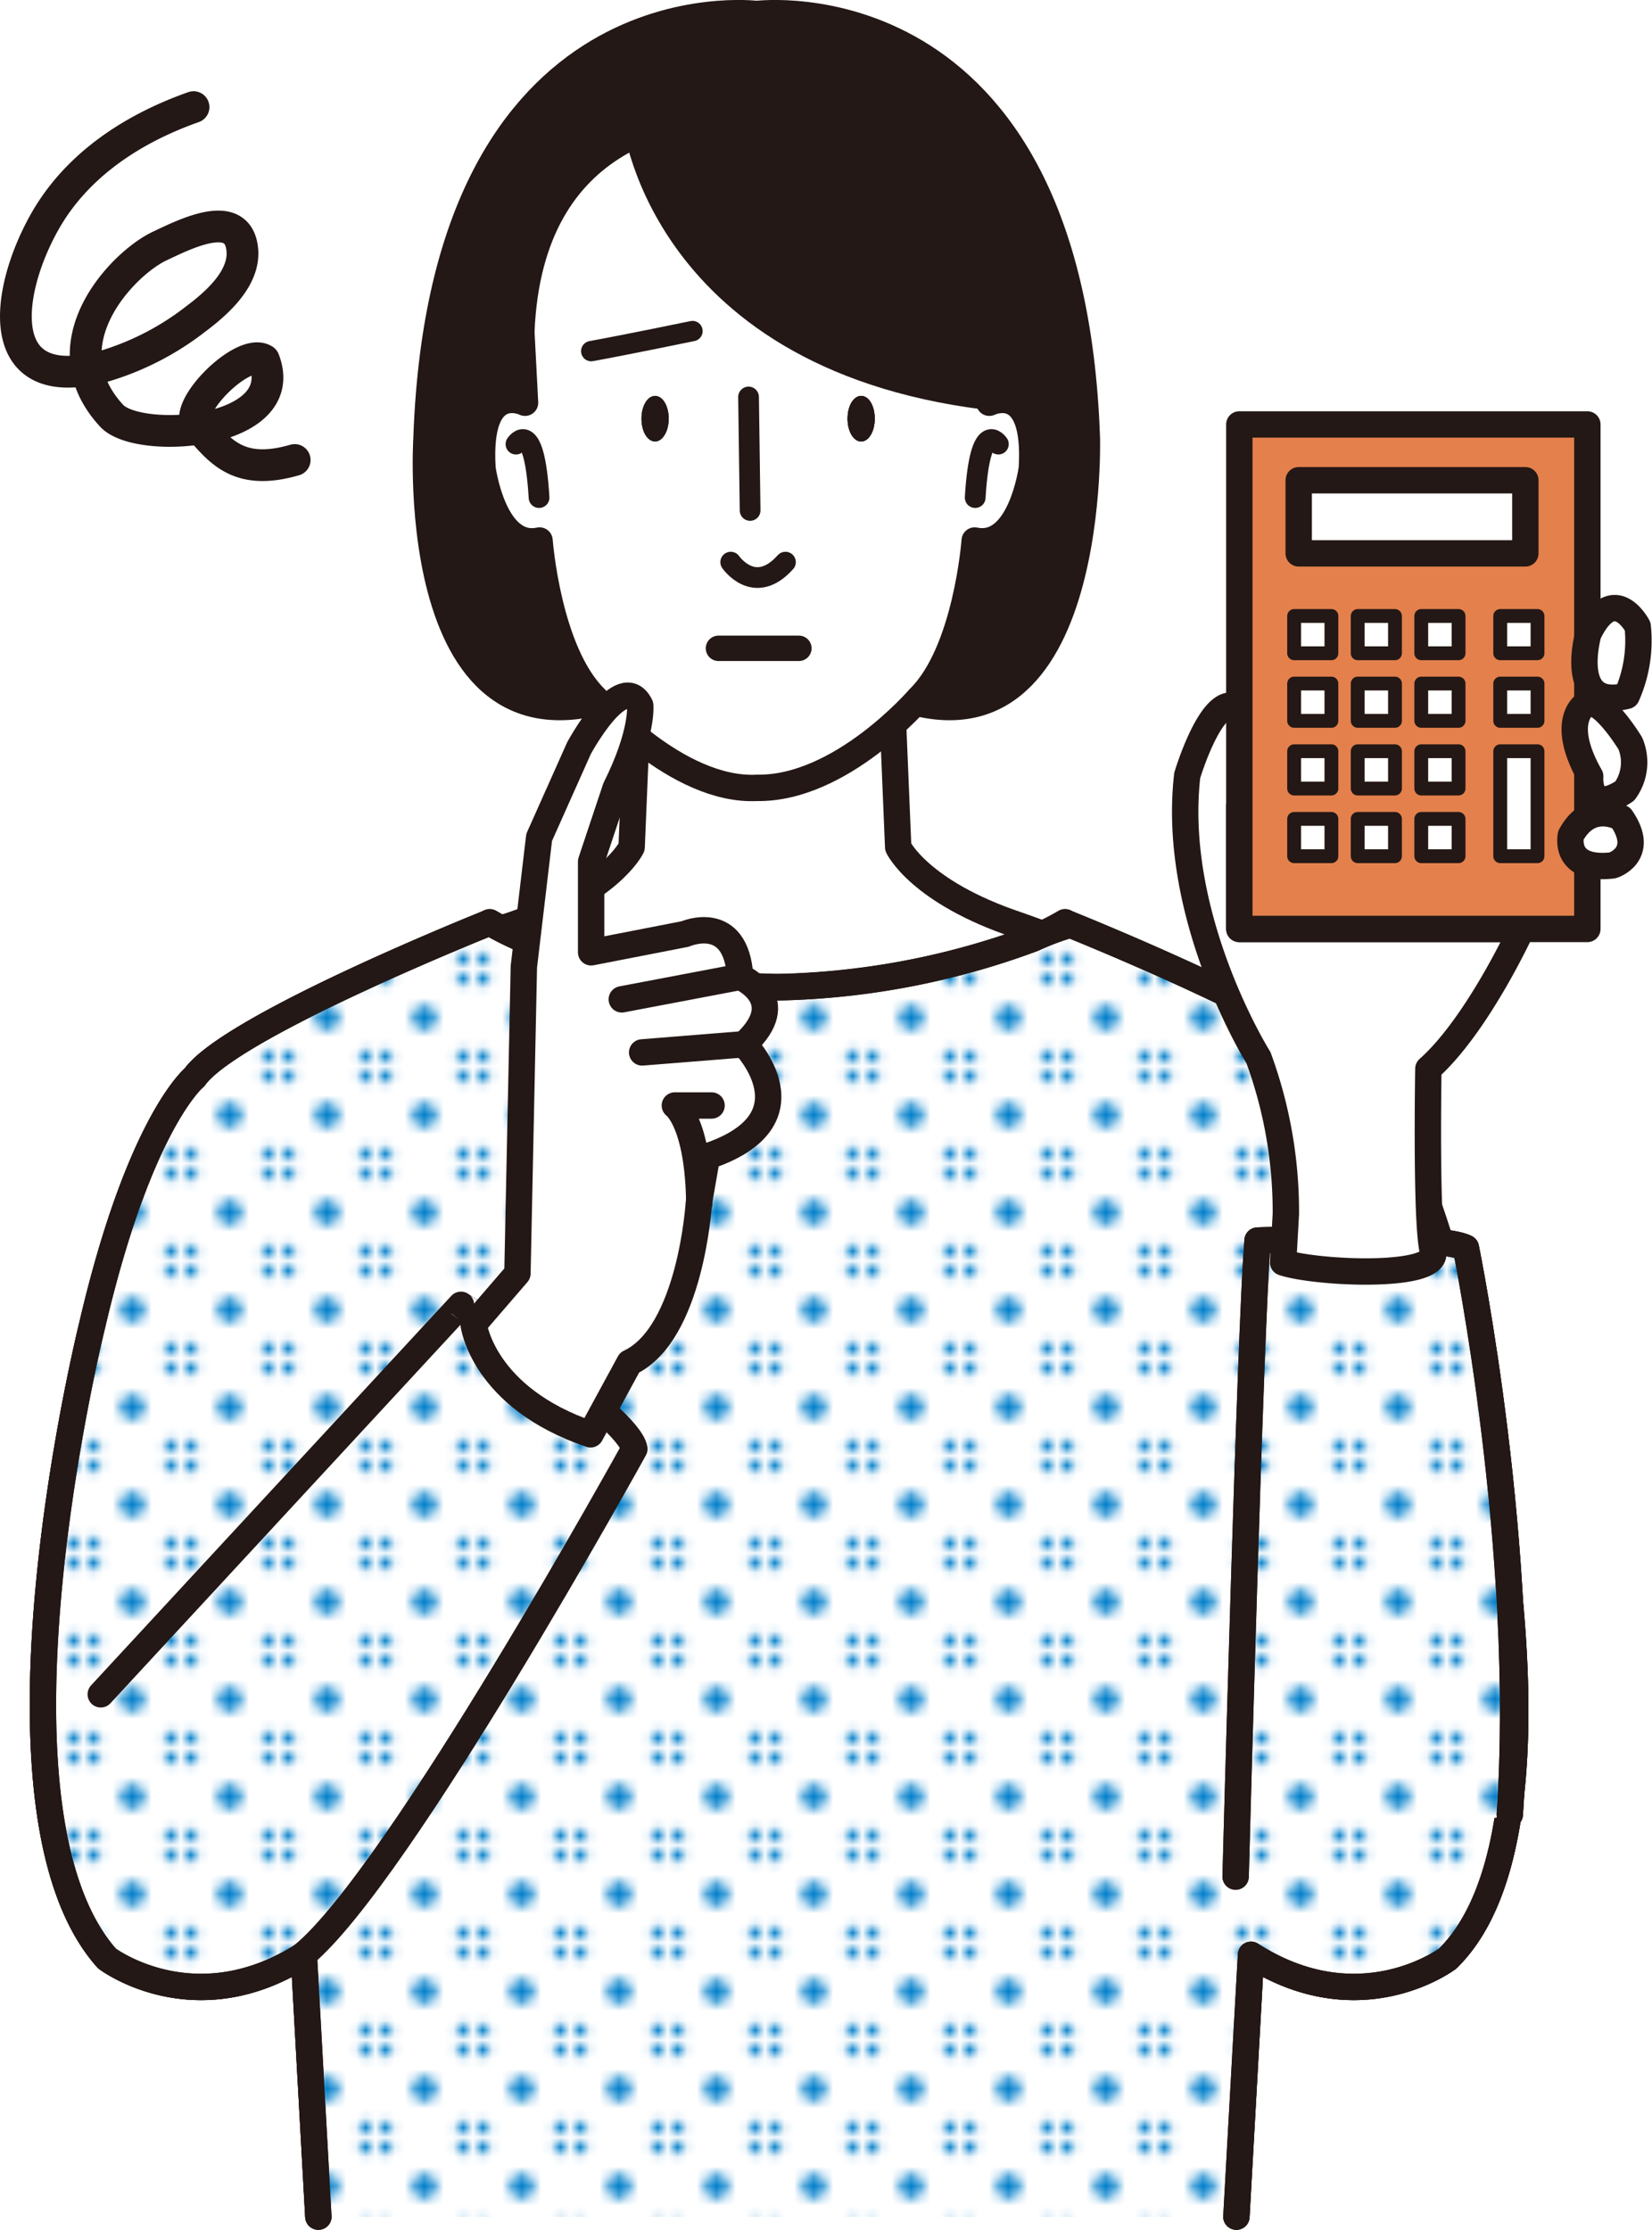 <svg xmlns="http://www.w3.org/2000/svg" xmlns:xlink="http://www.w3.org/1999/xlink" viewBox="0 0 169.69 228.99"><defs><style>.cls-1,.cls-10,.cls-20,.cls-22,.cls-5,.cls-9{fill:none;}.cls-2{fill:#007eca;}.cls-13,.cls-17,.cls-18,.cls-19,.cls-21,.cls-3,.cls-6,.cls-7{fill:#fff;}.cls-10,.cls-11,.cls-12,.cls-13,.cls-14,.cls-15,.cls-16,.cls-17,.cls-18,.cls-19,.cls-20,.cls-21,.cls-22,.cls-3,.cls-4,.cls-5,.cls-6,.cls-7,.cls-9{stroke:#231815;stroke-linecap:round;stroke-linejoin:round;}.cls-15,.cls-3{stroke-width:2.71px;}.cls-11,.cls-12,.cls-4,.cls-8{fill:#231815;}.cls-16,.cls-17,.cls-4{stroke-width:2.71px;}.cls-12,.cls-5,.cls-6{stroke-width:2.71px;}.cls-10,.cls-11,.cls-7{stroke-width:2.13px;}.cls-9{stroke-width:2.09px;}.cls-13,.cls-14{stroke-width:2.71px;}.cls-14,.cls-15{fill:url(#新規パターンスウォッチ_3);}.cls-16{fill:#e4804c;}.cls-18{stroke-width:1.42px;}.cls-19{stroke-width:2.61px;}.cls-20,.cls-21{stroke-width:2.71px;}.cls-22{stroke-width:3.26px;}</style><pattern id="新規パターンスウォッチ_3" data-name="新規パターンスウォッチ 3" width="9.04" height="9.04" patternTransform="translate(-0.92)" patternUnits="userSpaceOnUse" viewBox="0 0 9.04 9.04"><rect class="cls-1" width="9.04" height="9.04"/><path class="cls-2" d="M1.24,0A1.25,1.25,0,0,1,0,1.24,1.24,1.24,0,0,1-1.24,0,1.24,1.24,0,0,1,0-1.24,1.25,1.25,0,0,1,1.24,0Z"/><path class="cls-2" d="M10.28,0A1.24,1.24,0,0,1,9,1.24,1.25,1.25,0,0,1,7.8,0,1.25,1.25,0,0,1,9-1.24,1.24,1.24,0,0,1,10.28,0Z"/><path class="cls-2" d="M1.24,9A1.24,1.24,0,0,1,0,10.28,1.23,1.23,0,0,1-1.24,9,1.24,1.24,0,0,1,0,7.8,1.25,1.25,0,0,1,1.24,9Z"/><path class="cls-2" d="M5.76,4.52A1.24,1.24,0,1,1,4.52,3.28,1.24,1.24,0,0,1,5.76,4.52Z"/><path class="cls-2" d="M10.28,9A1.24,1.24,0,0,1,7.8,9a1.24,1.24,0,0,1,2.48,0Z"/></pattern></defs><g id="レイヤー_2" data-name="レイヤー 2"><g id="文字"><path class="cls-3" d="M104.55,95c-10.14-3.39-12.29-8-12.29-8l-.69-16.58-1.9.87c-4-5.79-9.59,2.3-11.1,4.75-1.51-2.45-7-10.54-11.1-4.75l-1.9-.87-.69,16.58s-2.14,4.58-12.29,8c0,0-33.19,10.56-12.5,17.18,0,0,72,6.62,83.55-5C123.64,107.24,121.87,101,104.55,95Z"/><path class="cls-4" d="M77.73,1.44S45.48-2.66,43.81,45c0,0-2.39,36.63,22,25.51l23.61-14Z"/><path class="cls-4" d="M77.73,1.44S110-2.66,111.64,45c0,0,1,36.63-22,25.51L66,56.47Z"/><path class="cls-5" d="M75.06,57.73s2.44,3.56,5.62,0"/><path class="cls-6" d="M101.62,41.36l.38-7.29c-.87-20.82-16.93-22.75-24.23-22.54-7.3-.21-23.36,1.72-24.22,22.54l.38,7.29S49,38.93,49.56,48.1c0,0,1.12,8.43,5.86,7.41,0,0,.85,11.45,5.73,16.21,0,0,8.35,9.62,16.62,9.19,8.61.14,16.63-9.19,16.63-9.19,4.88-4.76,5.72-16.21,5.72-16.21,4.75,1,5.87-7.41,5.87-7.41C106.55,38.93,101.62,41.36,101.62,41.36Z"/><path class="cls-7" d="M53,45.61s1.87-2.87,2.37,5.49"/><path class="cls-8" d="M89.85,43c0,1.29-.62,2.34-1.39,2.34s-1.4-1-1.4-2.34.62-2.34,1.4-2.34S89.85,41.66,89.85,43Z"/><path class="cls-8" d="M68.69,43c0,1.29-.63,2.34-1.4,2.34s-1.4-1-1.4-2.34.63-2.34,1.4-2.34S68.69,41.66,68.69,43Z"/><path class="cls-8" d="M89.85,43c0,1.29-.62,2.34-1.39,2.34s-1.4-1-1.4-2.34.62-2.34,1.4-2.34S89.85,41.66,89.85,43Z"/><path class="cls-9" d="M71.13,34s-6.72,1.39-10.4,2.06"/><path class="cls-8" d="M68.69,43c0,1.29-.63,2.34-1.4,2.34s-1.4-1-1.4-2.34.63-2.34,1.4-2.34S68.69,41.66,68.69,43Z"/><path class="cls-9" d="M84.61,34S90.84,32.24,95,36.09"/><path class="cls-8" d="M87.06,43c0,1.29.62,2.34,1.4,2.34s1.39-1,1.39-2.34-.62-2.34-1.39-2.34S87.06,41.66,87.06,43Z"/><path class="cls-10" d="M75.06,57.73s2.44,3.56,5.62,0"/><line class="cls-11" x1="76.89" y1="40.77" x2="77.05" y2="52.42"/><path class="cls-7" d="M102.55,45.61s-1.88-2.87-2.38,5.49"/><path class="cls-12" d="M65.32,12.52s2.89,25.65,39.29,28.54C104.61,41.06,101.3-1.54,65.32,12.52Z"/><path class="cls-3" d="M126.92,192.72s1.5-56.31,2.25-65.32c0,0,18.4-.75,21.4.75,0,0,6.38,31.16,4.51,58.19"/><path class="cls-13" d="M127,227.64l1.5-26.89c11.23,7.2,20.21.38,20.21.38,14.67-14.41,1.5-65.12,1.5-65.12-4.87-20.82-10.48-25.37-10.48-25.37-3.75-5.3-30.33-15.52-30.33-15.52l-.09,0,.09-.41a30.72,30.72,0,0,1-3.28,1.65,79.57,79.57,0,0,1-26,5h-.54a79.58,79.58,0,0,1-26-5,30.72,30.72,0,0,1-3.28-1.65l.09.41-.09,0s-26.58,10.22-30.32,15.52c0,0-5.62,4.55-10.49,25.37,0,0-12.37,49.58,1.5,65.12,0,0,9,6.82,20.22-.38l1.49,26.89"/><path class="cls-13" d="M127,227.64l1.5-26.89c11.23,7.2,20.21.38,20.21.38,14.67-14.41,1.5-65.12,1.5-65.12-4.87-20.82-10.48-25.37-10.48-25.37-3.75-5.3-30.33-15.9-30.33-15.9a2.17,2.17,0,0,0-.09.41h0a26.18,26.18,0,0,0-3.19,1.24,79.57,79.57,0,0,1-26,5h-.54a79.58,79.58,0,0,1-26-5,30.72,30.72,0,0,1-3.28-1.65h0s-26.58,10.6-30.32,15.9c0,0-5.62,4.55-10.49,25.37,0,0-12.37,49.58,1.5,65.12,0,0,9,6.82,20.22-.38l1.49,26.89"/><path class="cls-14" d="M127,227.64l1.5-26.89c11.23,7.2,20.21.38,20.21.38,14.67-14.41,1.5-65.12,1.5-65.12-4.87-20.82-10.48-25.37-10.48-25.37-3.75-5.3-30.33-15.9-30.33-15.9a2.17,2.17,0,0,0-.09.41h0a26.18,26.18,0,0,0-3.19,1.24,79.57,79.57,0,0,1-26,5h-.54a79.58,79.58,0,0,1-26-5,30.72,30.72,0,0,1-3.28-1.65h0s-26.58,10.6-30.32,15.9c0,0-5.62,4.55-10.49,25.37,0,0-12.37,49.58,1.5,65.12,0,0,9,6.82,20.22-.38l1.49,26.89"/><path class="cls-3" d="M126.92,192.72s1.5-56.31,2.25-65.32c0,0,18.4-.75,21.4.75,0,0,6.38,31.16,4.51,58.19"/><path class="cls-15" d="M126.92,192.72s1.5-56.31,2.25-65.32c0,0,18.4-.75,21.4.75,0,0,6.38,31.16,4.51,58.19"/><path class="cls-3" d="M132.08,124.68a45.82,45.82,0,0,0-2.81-16.05s-9-14.36-7.32-29c0,0,2.53-8.45,5.06-7,0,0,1.69,5.91.29,10.14V95.4h29s-4.51,9.85-9.58,14.36c0,0-.28,15.95.47,18.77s-12,2.25-15.39,1.12Z"/><polygon class="cls-16" points="163.05 95.4 127.3 95.4 127.3 43.59 163.05 43.59 163.05 83.01 163.05 90.89 163.05 95.4"/><path class="cls-17" d="M166.53,84s-3.19-1.88-5.17,1.78c0,0-.84,3.66,4.23,3.1C165.59,88.92,169.15,87.8,166.53,84Z"/><path class="cls-17" d="M166.9,81.23a5,5,0,0,0,.56-4.89s-3.19-5.25-4.69-3.94c0,0-2.63,1.69.57,7.32C163.34,79.72,163,83.85,166.9,81.23Z"/><path class="cls-17" d="M167.09,71.46a13.9,13.9,0,0,0,1.13-7.13s-2.44-4.69-5.07.75C163.15,65.08,160.9,73,167.09,71.46Z"/><rect class="cls-13" x="133.4" y="49.32" width="23.28" height="7.51"/><rect class="cls-18" x="132.93" y="63.26" width="3.83" height="3.83"/><rect class="cls-18" x="139.46" y="63.26" width="3.83" height="3.83"/><rect class="cls-18" x="145.99" y="63.26" width="3.83" height="3.83"/><rect class="cls-18" x="132.93" y="70.2" width="3.83" height="3.83"/><rect class="cls-18" x="139.46" y="70.2" width="3.83" height="3.83"/><rect class="cls-18" x="145.99" y="70.2" width="3.83" height="3.83"/><rect class="cls-18" x="132.93" y="77.15" width="3.83" height="3.83"/><rect class="cls-18" x="139.46" y="77.15" width="3.83" height="3.83"/><rect class="cls-18" x="145.99" y="77.15" width="3.83" height="3.83"/><rect class="cls-18" x="132.93" y="84.1" width="3.83" height="3.83"/><rect class="cls-18" x="139.46" y="84.1" width="3.83" height="3.83"/><rect class="cls-18" x="145.99" y="84.1" width="3.83" height="3.83"/><rect class="cls-18" x="154.1" y="63.26" width="3.83" height="3.83"/><rect class="cls-18" x="154.1" y="70.2" width="3.83" height="3.83"/><rect class="cls-18" x="154.1" y="77.15" width="3.83" height="10.78"/><line class="cls-19" x1="73.8" y1="66.58" x2="82.06" y2="66.58"/><path class="cls-20" d="M10.35,174l37-40S64.6,145.42,65.16,148.8c0,0-24.17,43.84-34,51.95"/><path class="cls-21" d="M60.66,147.3l4-7.36h0c6.29-2.94,7.12-16.35,7.12-16.35l.84-4.82C84,115,76.45,107.24,76.45,107.24c5-4.61-.42-6.92-.42-6.92-.42-6.71-5.66-4.4-5.66-4.4L60.72,97.8V88.48l2.52-7.55c2.83-5.66,2.52-8.49,2.52-8.49-1.89-3.77-6.29,4.4-6.29,4.4L55.38,86,53.81,99.27l-.66,31.51L48.65,136S49.55,143.52,60.66,147.3Z"/><line class="cls-21" x1="63.87" y1="102.63" x2="76.03" y2="100.32"/><line class="cls-21" x1="65.96" y1="108.08" x2="76.45" y2="107.24"/><path class="cls-20" d="M73.09,113.53H69.32s2.41,1.67,2.51,10.06"/><path class="cls-22" d="M19.88,11c-6.65,2.35-12.16,6.22-15.3,11.8C.5,30.05-.86,40.74,10.66,37.62a28.56,28.56,0,0,0,9.43-4.85c2.15-1.61,5.24-4.28,4.77-7.37-.59-4-5.76-1.41-8.5-.11-3.71,1.76-11.73,10-4.89,17.41,2.76,3,18.58,1.95,15.64-5.73-2.14-1.32-8.4,4.94-6.84,6.7,2.25,2.53,4.11,5.28,10,3.57"/></g></g></svg>